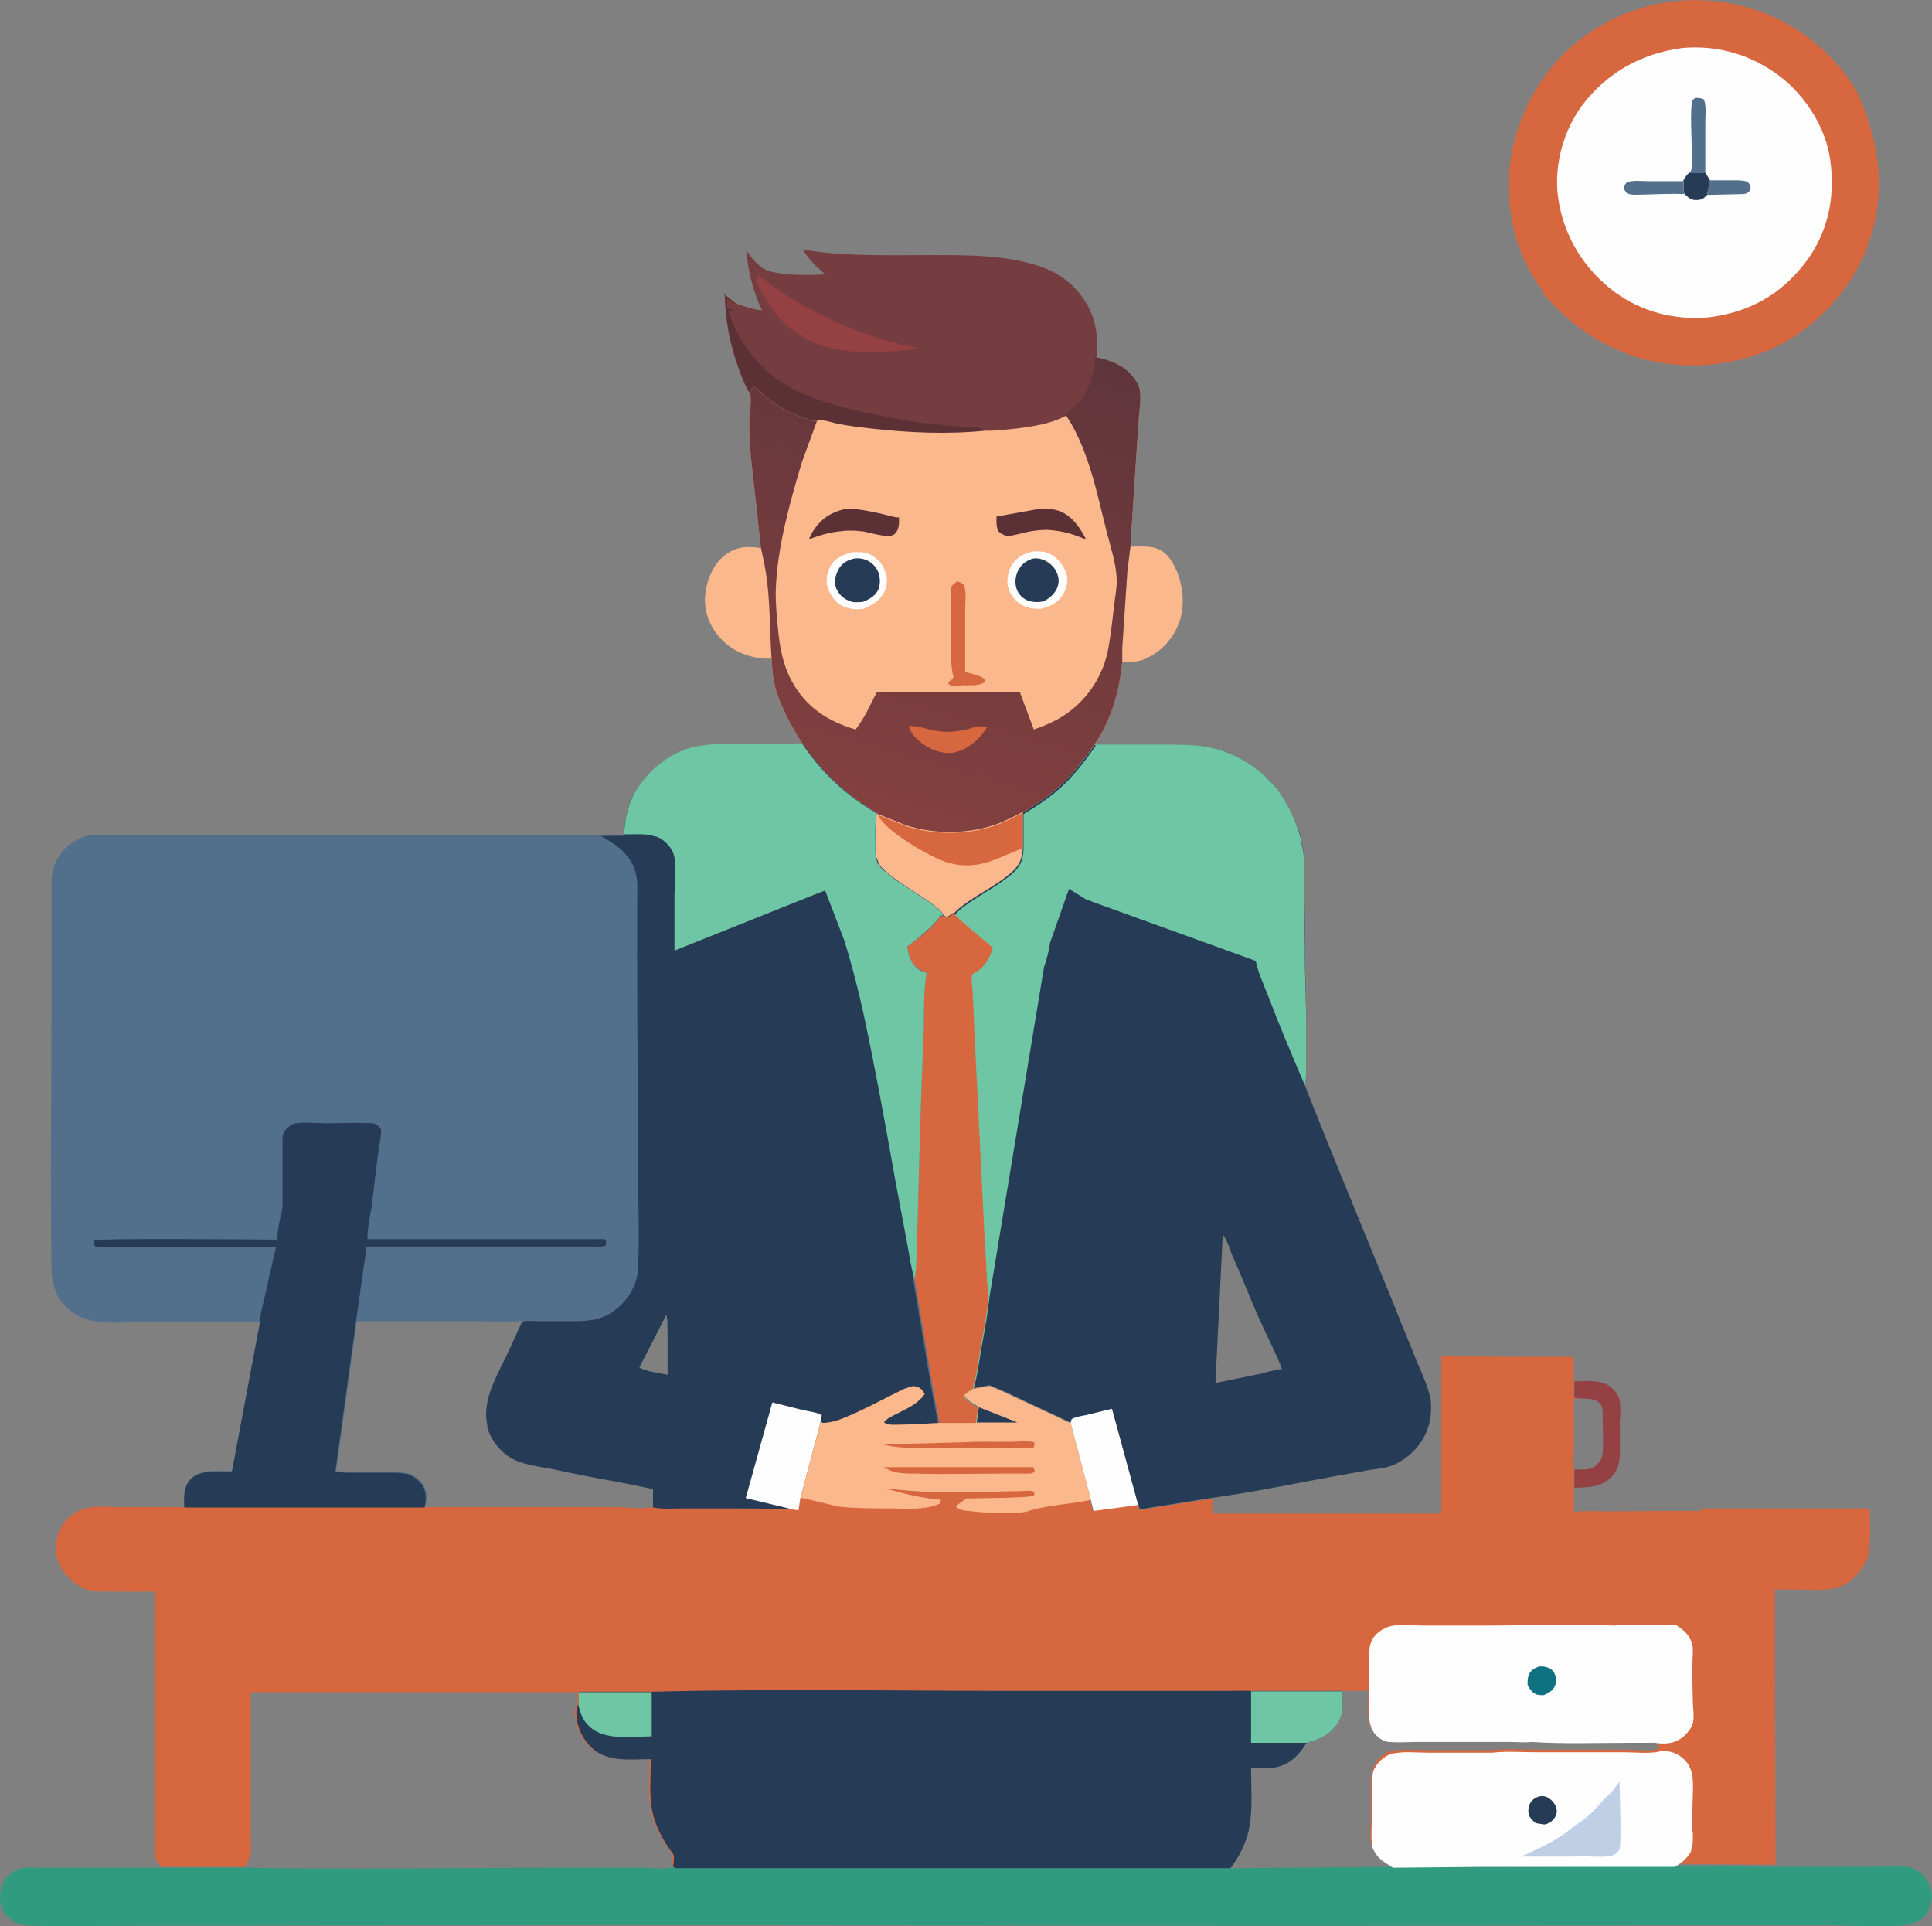 <?xml version="1.0" encoding="UTF-8"?>
<svg id="a" data-name="Layer 1" xmlns="http://www.w3.org/2000/svg" xmlns:xlink="http://www.w3.org/1999/xlink" viewBox="0 0 45 44.86">
  <rect x="0" y="0" width="45" height="44.86" fill="#808080" stroke="none"/>
  <defs>
    <style>
      .c {
        fill: #107281;
      }

      .c, .d, .e, .f, .g, .h, .i, .j, .k, .l, .m, .n, .o {
        stroke-width: 0px;
      }

      .d {
        fill: #fefefe;
      }

      .e {
        fill: #6ec6a4;
      }

      .f {
        fill: url(#b);
      }

      .g {
        fill: #309b7e;
      }

      .h {
        fill: #fcb88d;
      }

      .i {
        fill: #becfe6;
      }

      .j {
        fill: #954043;
      }

      .k {
        fill: #d7673f;
      }

      .l {
        fill: #52708b;
      }

      .m {
        fill: #5c3136;
      }

      .n {
        fill: #263b56;
      }

      .o {
        fill: #753d3f;
      }
    </style>
    <linearGradient id="b" x1="23.21" y1="37.07" x2="19.92" y2="25.88" gradientTransform="translate(0 44.73) scale(1 -1)" gradientUnits="userSpaceOnUse">
      <stop offset="0" stop-color="#5f353c"/>
      <stop offset="1" stop-color="#83403f"/>
    </linearGradient>
  </defs>
  <path class="k" d="M39.63,35.19c-.14,0-.29,0-.4,0-.57,0-1.15,0-1.72.01-.27,0-.58-.03-.85.02v-.58s0-.39,0-.39v-.04c-.02-.16,0-.37,0-.53,0-.23,0-.45,0-.68,0-.14-.01-.28.01-.42h.11s-.12-.03-.12-.03v-.38c-.02-.13.03-.48-.04-.57h-.16s-.82,0-.82,0h-.06s-2.01-.01-2.01-.01v3.66s-5.33,0-5.33,0v-.35s-1.71.27-1.71.27l-.04-.13-1.04.14-.06-.25-.47-1.78-1.58-.74-.31-.13-.39.07c-.08.04-.15.07-.2.15.05.1.23.21.33.27l-.05.36h-.86c-.3.02-.61.04-.91.05-.13,0-.26.02-.38-.05.04-.09.21-.16.29-.2.23-.13.48-.23.64-.44l.02-.02s-.03-.06-.05-.08c-.07-.09-.12-.09-.22-.11l-.19.06c-.37.18-.72.37-1.09.54-.27.13-.52.25-.83.26l-.05-.03-.47,1.77-.04.27s-.1,0-.15-.02c-.17.02-.35,0-.51,0-.3,0-.6,0-.9-.01-.38,0-.75,0-1.13,0-.21,0-.44.02-.65-.02h-.02c-.24.04-.54.02-.79,0h-4.54s-5.59,0-5.59,0c-.51,0-1.01,0-1.52,0-.22,0-.48-.03-.7.01-.18.03-.37.12-.5.25-.19.19-.28.44-.28.71,0,.27.12.5.31.68.11.11.25.22.4.27.19.07.42.04.62.05.32,0,.64,0,.97,0v1.18s0,5.01,0,5.01l.15.22h.82s1.13,0,1.13,0c.07-.1.12-.19.14-.32.02-.12,0-.26,0-.38,0-.25,0-.5,0-.75,0-.87,0-1.75,0-2.62h7.61c0,.08,0,.18-.01.27-.08.13-.04.36,0,.51.07.25.25.5.48.63.36.2.81.15,1.21.14,0,.36-.04.77.02,1.13.06.37.27.79.5,1.08.04.08.01.2,0,.29l.04.04h12.94c.16-.22.28-.44.37-.69.17-.51.11-1.12.11-1.65.19,0,.43.02.62-.03.32-.08.51-.29.67-.56.27-.07.5-.15.68-.39.19-.25.18-.51.14-.8h.61s.04-.04.04-.04c0,.32-.08.81.16,1.04l.09.08c.07.04.13.07.22.08.21.02.44,0,.66,0,.38,0,.77,0,1.15,0,.33,0,.66,0,.99,0,.17,0,.35.02.51,0,.75.05,1.51.02,2.26.02.16,0,.33,0,.49,0,.06,0,.13,0,.19.01l.05.16c-.23.07-.58.02-.82.02-.68,0-1.36,0-2.04,0-.34,0-.7-.03-1.04.01-.5,0-1.01,0-1.51,0-.24,0-.52-.02-.75.01-.12.02-.23.07-.32.15-.09.08-.14.17-.18.28v.03c-.06.13-.05.29-.05.42,0,.25,0,.5,0,.75,0,.17-.03.41.02.58.04.08.09.16.15.22.1.09.21.16.33.23h1.99s4.57-.02,4.57-.02l2.37.02-.02-4.22v-2.19c.28,0,.55,0,.83.01.18,0,.39,0,.57-.04h.04c.1-.04.18-.08.27-.14.21-.14.42-.41.47-.66v-.03c.07-.32.03-.7.03-1.03h-3.92Z"/>
  <path class="j" d="M37.73,33.03c0,.26,0,.53,0,.79,0,.23-.04.43-.21.59-.07.07-.15.12-.24.16h-.03c-.16.08-.4.07-.58.08v-.39s.01-.04.01-.04c.16,0,.35.03.48-.08.1-.08.16-.17.17-.3.02-.25,0-.52,0-.78,0-.11.02-.28-.06-.37-.12-.13-.32-.11-.48-.12l-.12-.02v-.38c.3,0,.66-.06.9.18.06.06.13.15.15.24.03.14.02.3.02.44Z"/>
  <path class="h" d="M26.34,12.73c.28,0,.6-.04.81.17.12.11.19.25.26.4.16.41.2.87.02,1.28-.15.36-.45.65-.82.79-.15.05-.32.05-.48.05v-.32s.13-1.81.13-1.81l.07-.55Z"/>
  <path class="h" d="M17.98,15.34h-.18c-.43-.04-.79-.2-1.07-.53-.22-.27-.35-.63-.3-.98.04-.35.19-.71.48-.92.25-.18.52-.2.82-.14.06.27.12.54.15.82.07.58.07,1.17.1,1.76Z"/>
  <path class="o" d="M18.68,5.81c1.01.17,2.05.13,3.08.13.83,0,1.78,0,2.56.3.37.14.67.37.9.69.3.43.37.88.32,1.39-.02.4-.15.89-.45,1.17-.08.07-.18.13-.24.22-.35.19-.76.25-1.15.3-.23.03-.49.07-.72.05-.87.09-1.8.05-2.67-.05-.26-.03-.52-.06-.78-.11-.15-.03-.34-.11-.48-.07-.1.02-.19-.03-.28-.06-.32-.12-.64-.28-.9-.48-.1-.07-.18-.2-.29-.25-.05.04-.07.08-.11.13-.11-.17-.19-.37-.26-.57-.21-.56-.32-1.14-.33-1.74l.27.21c.2.08.39.13.6.16-.22-.47-.32-.9-.37-1.41.14.22.33.45.59.51.39.09.85.08,1.25.06-.21-.18-.37-.34-.52-.57Z"/>
  <path class="j" d="M17.63,6.4c.13.07.25.17.37.26.13.1.28.2.43.29.87.53,1.92.96,2.92,1.15l-.03.03c-.52.05-1.06.11-1.58.04-.22-.03-.44-.06-.65-.14-.69-.25-1.1-.72-1.42-1.37-.05-.1-.04-.15-.03-.26Z"/>
  <path class="m" d="M16.86,6.86l.27.21h-.03s-.17-.11-.17-.11c0,.09-.01.15.02.23.09,0,.11.01.17.07-.06,0-.06,0-.11-.04l-.03.03c.1.39.31.74.56,1.05.68.87,1.85,1.15,2.88,1.36.36.07.71.15,1.08.19.3.03.59.06.89.09.15.01.32,0,.47.04.05.01.09.04.13.08-.87.09-1.8.05-2.67-.05-.26-.03-.52-.06-.78-.11-.15-.03-.34-.11-.48-.07-.1.02-.19-.03-.28-.06-.32-.12-.64-.28-.9-.48-.1-.07-.18-.2-.29-.25-.05.04-.07.08-.11.13-.11-.17-.19-.37-.26-.57-.21-.56-.32-1.14-.33-1.74Z"/>
  <path class="k" d="M35.95,6.83c-.03-.08-.11-.18-.16-.25-.08-.13-.16-.27-.23-.41-.39-.77-.51-1.75-.35-2.6.21-1.13.87-2.18,1.83-2.82.98-.66,2.16-.89,3.32-.66.93.18,1.78.68,2.41,1.38.18.2.33.43.48.66.53,1.17.71,2.36.25,3.6-.37,1.01-1.22,1.93-2.2,2.38-1.07.48-2.33.54-3.43.12-.78-.3-1.37-.76-1.92-1.38Z"/>
  <path class="d" d="M39.16,1.12c.84-.08,1.63.15,2.3.66.6.46,1.07,1.2,1.17,1.95.12.88-.05,1.7-.6,2.41-.57.74-1.32,1.14-2.23,1.25-.79.07-1.55-.12-2.19-.59-.72-.53-1.2-1.32-1.32-2.21-.1-.74.13-1.57.58-2.16.58-.75,1.36-1.18,2.3-1.31Z"/>
  <path class="l" d="M39.83,4.2c.19,0,.39,0,.58,0,.11,0,.2,0,.3.04.06.08.07.07.06.18-.05.07-.08.09-.16.1l-.85.02.07-.34Z"/>
  <path class="n" d="M39.36,4.02h.36s.11.18.11.18l-.07.34-.05.05c-.06.06-.13.07-.21.07-.12,0-.19-.07-.27-.15-.02-.1-.02-.2-.02-.31.04-.08.08-.13.15-.19Z"/>
  <path class="l" d="M39.21,4.21c0,.1,0,.2.02.31-.29-.01-.6,0-.89.01-.12,0-.28.02-.4-.01-.07-.02-.08-.06-.11-.12,0-.08.01-.09.06-.15.13-.06.36-.03.5-.03.27,0,.54,0,.81,0Z"/>
  <path class="l" d="M39.36,4.02c.08-.11.06-.28.05-.42,0-.2-.06-1.17.02-1.27.01-.02.04-.03.05-.05.08,0,.12,0,.2.03.07.12.04.39.04.54,0,.39,0,.79,0,1.18h-.36Z"/>
  <path class="g" d="M44.86,44.59c-.13.15-.3.23-.5.25-.6.05-1.23,0-1.83,0-1.21,0-2.43,0-3.64,0-3.75,0-7.49.02-11.23.01-6.02-.01-12.04-.02-18.06-.01-2.08,0-4.16.01-6.24.01-.88,0-1.77.02-2.65,0-.2,0-.37-.06-.52-.2-.12-.11-.18-.26-.19-.41,0-.22.04-.4.2-.56.09-.09.23-.16.36-.18.11-.02.25,0,.36,0,.21,0,.43,0,.64,0,.73,0,1.47,0,2.2,0h.82s1.13,0,1.13,0c2.47.04,4.95,0,7.42,0,.65,0,1.3,0,1.95,0,.15,0,.4.04.54,0,.02,0,.03-.02.05-.03l.04.04h12.94s3.79-.03,3.79-.03h1.99s4.57-.02,4.57-.02l2.37.02c.7,0,1.41,0,2.11,0,.3,0,.65-.04.95,0,.11.02.2.06.29.13.15.12.25.29.27.48.02.17-.03.36-.14.49Z"/>
  <path class="h" d="M25.54,8.32c.37.08.68.2.9.52.05.07.1.16.11.25.03.18,0,.4-.02.59-.02.34-.05.69-.07,1.03l-.13,2.02-.07.55-.12,1.81v.32c-.06.67-.26,1.38-.65,1.93-.26.37-.54.73-.88,1.03-.24.21-.52.39-.79.56v.82c-.02.28-.08.41-.29.59-.29.25-.65.43-.97.65-.11.08-.25.17-.33.27h-.02c-.07.03-.13.12-.21.08-.01,0-.03-.03-.04-.04-.02-.22-1.35-.86-1.53-1.23v-.03c-.07-.12-.05-.24-.05-.36,0-.25-.02-.51.02-.76-.72-.44-1.24-.91-1.72-1.61-.25-.41-.51-.86-.63-1.33-.05-.22-.07-.44-.08-.66-.04-.59-.03-1.17-.1-1.76-.03-.27-.09-.55-.15-.82l-.23-2.09c-.03-.27-.04-.57-.04-.85,0-.16.08-.54,0-.66.03-.05.06-.09.11-.13.11.05.19.17.29.25.27.21.58.37.9.48.09.03.19.08.28.06.15-.04.34.04.48.07.26.05.52.08.78.11.87.1,1.79.14,2.67.05.23.01.49-.03.72-.05.39-.05.8-.11,1.15-.3.05-.09.16-.15.24-.22.3-.28.44-.77.45-1.17Z"/>
  <path class="k" d="M22.3,13.54c.06.02.09.03.14.07.08.15.04.42.04.59,0,.48,0,.96,0,1.45.13.04.39.08.47.19l-.02.05c-.07.05-.17.06-.26.07h-.27c-.1.01-.24.03-.31-.03v-.05c.06-.03.09-.06.12-.11-.06-.23-.06-.45-.06-.68,0-.28,0-.55,0-.83,0-.17-.02-.38,0-.55.02-.09.06-.11.13-.16Z"/>
  <path class="m" d="M19.67,11.85c.29-.01.56.05.84.11.13.03.27.08.4.09h.03s0,.11,0,.11c0,.1-.03.23-.12.29-.13.09-.53-.04-.7-.07-.21-.03-.4-.03-.61,0-.24.03-.45.1-.67.18l.08-.16c.18-.3.41-.46.74-.54Z"/>
  <path class="m" d="M24.21,11.85c.16-.02.31,0,.46.05.3.11.49.39.63.67-.31-.14-.57-.21-.91-.23-.16,0-.32.02-.47.05-.14.03-.29.08-.43.09-.1,0-.15-.04-.23-.1-.06-.1-.05-.24-.05-.35l1-.18Z"/>
  <path class="d" d="M19.86,12.86c.12,0,.24-.01.35.03.18.07.33.21.4.4.07.16.06.34-.01.49-.11.22-.28.31-.49.4-.16.02-.29.01-.45-.05-.18-.07-.3-.24-.37-.41-.07-.17-.03-.37.05-.53.1-.19.31-.28.51-.33Z"/>
  <path class="n" d="M19.84,13.02c.22-.06.48.03.6.27.06.11.07.29.03.41-.06.17-.22.26-.38.32-.09,0-.18.02-.27-.01-.15-.05-.26-.14-.33-.28-.06-.12-.05-.26,0-.38.06-.18.2-.29.36-.33Z"/>
  <path class="d" d="M24.08,12.84c.15,0,.28,0,.41.08.18.1.31.29.36.49.03.16-.02.32-.1.45-.12.19-.3.27-.51.32-.14,0-.29-.01-.42-.08-.16-.08-.29-.25-.34-.42-.04-.17,0-.4.1-.54.13-.19.29-.26.51-.3Z"/>
  <path class="n" d="M24.01,13.02c.2-.06.43.05.55.22.22.32.04.62-.26.77-.14.02-.27.02-.4-.04-.41-.22-.27-.83.11-.94Z"/>
  <path class="f" d="M25.54,8.32c.37.08.68.2.9.52.05.07.1.16.11.25.03.18,0,.4-.02.59-.02.34-.05.69-.07,1.03l-.13,2.02-.07.55-.12,1.81v.32c-.06.67-.26,1.38-.65,1.93-.26.37-.54.73-.88,1.03-.24.21-.52.39-.79.56v.82c-.02.28-.08.41-.29.59-.29.25-.65.43-.97.65-.11.08-.25.17-.33.27h-.02c-.07.03-.13.12-.21.08-.01,0-.03-.03-.04-.04-.02-.22-1.35-.86-1.53-1.23v-.03c-.07-.12-.05-.24-.05-.36,0-.25-.02-.51.02-.76-.72-.44-1.24-.91-1.72-1.61-.25-.41-.51-.86-.63-1.33-.05-.22-.07-.44-.08-.66-.04-.59-.03-1.17-.1-1.76-.03-.27-.09-.55-.15-.82l-.23-2.09c-.03-.27-.04-.57-.04-.85,0-.16.08-.54,0-.66.03-.05.06-.09.11-.13.11.05.19.17.29.25.27.21.58.37.9.48.09.03.19.08.28.06l-.36.99c-.28.94-.56,1.94-.6,2.92-.01.31.02.61.05.92.04.44.11.84.32,1.23.33.61.84.94,1.49,1.13.21-.27.34-.58.5-.88h3.32s.33.88.33.88c.26-.09.52-.2.75-.36.52-.36.88-.92.99-1.55.06-.35.1-.71.14-1.06.02-.17.06-.36.05-.53-.01-.36-.15-.78-.24-1.13-.22-.88-.43-1.94-.95-2.7.05-.09.16-.15.24-.22.3-.28.44-.77.45-1.17Z"/>
  <path class="k" d="M21.17,16.91c.19-.01.35.05.53.09.29.07.56.05.85-.02.11-.04.33-.1.44-.04-.17.27-.43.5-.74.58-.23.06-.53-.04-.72-.17-.14-.09-.33-.27-.36-.43Z"/>
  <path class="h" d="M23.82,18.93v.82c-.02.28-.08.41-.29.59-.29.25-.65.43-.97.65-.11.08-.25.17-.33.27h-.02c-.07.03-.13.12-.21.08-.01,0-.03-.03-.04-.04-.02-.22-1.35-.86-1.53-1.23v-.03c-.07-.12-.05-.24-.05-.36,0-.25-.02-.51.02-.76l.05.04.65.26c.66.21,1.41.21,2.07-.01.23-.08.44-.19.65-.3Z"/>
  <path class="k" d="M23.82,18.93v.82s-.45.19-.45.19c-.51.23-.93.3-1.46.09-.37-.15-1.3-.69-1.46-1.05l.65.26c.66.21,1.41.21,2.07-.01.23-.08.44-.19.65-.3Z"/>
  <path class="n" d="M33.31,32.54c-.06-.28-.19-.55-.3-.81-.18-.45-.37-.9-.55-1.36-.69-1.7-1.4-3.39-2.07-5.1.04-.14.03-.3.03-.45,0-.28,0-.56,0-.83.01-.63-.02-1.26-.03-1.89,0-.46,0-.92-.01-1.39,0-.37.03-.76-.07-1.12v-.05c-.12-.43-.32-.79-.56-1.16l-.23-.25c-.37-.37-.91-.66-1.43-.74-.27-.04-.56-.03-.83-.04h-1.76c-.26.36-.54.72-.88,1.02-.24.21-.52.39-.79.56v.82c-.03.28-.08.41-.29.59-.29.25-.65.43-.97.65-.11.08-.25.17-.33.27h-.02c-.07.03-.13.12-.21.08-.01,0-.03-.03-.04-.04-.05,0-.06,0-.09.04-.19.26-.49.49-.75.69.04.22.08.39.27.53.05.04.11.06.18.08-.08.51-.05,1.06-.07,1.57-.08,1.68-.11,3.37-.16,5.06-.01.17-.01.34-.05.5l.43,2.57.15.78h.86s.05-.37.05-.37c-.09-.06-.28-.16-.33-.27.05-.07.12-.1.2-.15l.39-.07.31.13,1.58.74.47,1.78.06.25,1.04-.14.04.13,1.71-.27c.95-.13,1.89-.33,2.83-.5.26-.05.52-.09.78-.14.18-.03.36-.04.53-.1.37-.14.68-.44.83-.8.1-.24.13-.58.08-.83ZM29.48,31.97l-1.17.24.17-3.45c.1.1.16.34.22.47.22.5.42,1.01.64,1.51.17.38.37.75.52,1.14l-.39.08Z"/>
  <path class="d" d="M24.93,33.16l.03-.11c.09-.05.21-.07.32-.09.21-.05.41-.1.62-.15l.61,2.24-1.04.14-.06-.25-.47-1.78Z"/>
  <path class="e" d="M25.5,17.34h1.76c.28.01.56,0,.83.05.52.08,1.06.37,1.43.74l.23.25c.25.36.44.73.55,1.16v.05c.11.36.08.75.08,1.12,0,.46,0,.92.01,1.39,0,.63.04,1.27.03,1.89,0,.28,0,.56,0,.83,0,.15.01.31-.03.45-.3-.7-.6-1.41-.87-2.12-.1-.25-.22-.51-.27-.77l-3.95-1.43-.4-.25-.44,1.25c-.03.18-.07.38-.14.56l-1.27,7.68c-.04.38-.11.77-.18,1.15-.06.34-.1.7-.2,1.03-.08.04-.15.07-.2.15.05.1.23.21.33.27l-.05.36h-.86s-.15-.78-.15-.78l-.43-2.57c.03-.16.04-.34.05-.5.05-1.69.08-3.38.16-5.06.02-.52-.01-1.06.07-1.57-.06-.02-.12-.05-.18-.08-.2-.13-.23-.31-.27-.53.26-.2.57-.42.75-.69.03-.04.04-.03.09-.04.01.01.03.03.04.04.07.04.14-.05.21-.07h.02c.08-.11.22-.2.33-.28.32-.22.67-.4.97-.65.22-.19.27-.31.29-.59v-.82c.28-.17.55-.34.8-.56.35-.3.62-.66.88-1.03Z"/>
  <path class="k" d="M21.96,21.32s.03.03.04.04c.07.04.14-.05.21-.07h.02c.28.29.6.52.9.79-.11.29-.19.45-.48.61l-.02.07c.04.46.05.92.07,1.37.07,1.34.13,2.69.2,4.03.02.42.04.85.07,1.27.01.25.02.52.06.76-.04.38-.11.77-.18,1.15-.06.34-.1.7-.2,1.03-.08.04-.15.07-.2.15.05.1.23.21.33.27l-.05.36h-.86s-.15-.78-.15-.78l-.43-2.57c.03-.16.04-.34.05-.5.05-1.69.08-3.38.16-5.06.02-.52-.01-1.06.07-1.57-.06-.02-.12-.05-.18-.08-.2-.13-.23-.31-.27-.53.26-.2.57-.42.75-.69.03-.04.04-.03.09-.04Z"/>
  <path class="l" d="M21.88,21.36s.04-.03.09-.04c-.02-.22-1.35-.86-1.52-1.23v-.03c-.07-.12-.05-.24-.05-.36,0-.25-.02-.51.02-.76-.72-.44-1.24-.91-1.72-1.61-.5.02-1,.02-1.51.02-.31,0-.63-.02-.93.04h-.05c-.55.13-1.07.52-1.37.98-.2.3-.3.71-.31,1.07h-2.44s-.77,0-.77,0h-5.45c-.88,0-1.75,0-2.63,0-.24,0-.48,0-.72,0-.15,0-.32,0-.46.02-.2.04-.4.16-.54.3-.15.15-.27.36-.3.57-.04.3-.01.65-.02.96,0,.67,0,1.34,0,2.01,0,2.06-.03,4.13,0,6.19,0,.16.01.31.06.46v.04c.11.3.31.53.59.67.41.21,1.06.13,1.52.13.58,0,1.17,0,1.75,0,.31,0,.64-.02.95.01l-.65,3.46c-.29,0-.73-.06-.95.16-.16.16-.17.37-.16.58v.09s5.6,0,5.6,0v-.02c.03-.12.04-.27,0-.38-.06-.19-.19-.28-.36-.37-.21-.05-.42-.04-.64-.04-.28,0-.55,0-.83,0l-.25-.02.48-3.49h.31c.83,0,1.66,0,2.48,0,.35,0,.75.04,1.09-.01-.13.29-.26.58-.4.87-.23.47-.53,1-.41,1.54v.04c.07.28.27.55.51.7.29.19.69.22,1.03.29.51.11,1.02.21,1.53.3l.79.16v.43s.02,0,.02,0c.21.04.44.02.65.02.38,0,.75,0,1.13,0,.3,0,.6,0,.9.01.17,0,.35.03.51,0,.05,0,.1.02.15.02l.04-.27.47-1.77.05.03c.3-.01.55-.14.83-.26.37-.17.73-.37,1.09-.54l.19-.06c.1.02.15.02.22.11.02.02.03.05.05.08l-.02.02c-.16.22-.41.32-.64.44-.08.04-.25.12-.29.2.12.07.24.05.38.05.3,0,.61-.03.91-.04l-.15-.78-.43-2.57c.03-.16.04-.34.05-.5.05-1.69.08-3.38.16-5.06.02-.52-.01-1.06.07-1.57-.06-.02-.12-.05-.18-.08-.2-.14-.23-.31-.27-.53.26-.2.57-.42.75-.69ZM15.54,32.02c-.19-.05-.48-.07-.65-.17l.63-1.23c.04.12.02.29.03.43,0,.32,0,.64,0,.97Z"/>
  <path class="n" d="M14.11,29.01c-.1.04-.28.02-.39.02-.35,0-.7,0-1.05,0-1.38,0-2.75,0-4.13,0l-.25,1.76-.48,3.49.25.02c.28,0,.55,0,.83,0,.22,0,.43-.01.64.04.17.09.3.18.36.37.04.11.03.26,0,.38v.02s-5.6,0-5.6,0v-.09c-.01-.21,0-.42.16-.58.22-.22.66-.16.95-.16l.65-3.46c.01-.21.07-.42.12-.63.08-.38.17-.76.26-1.15H2.31c-.06,0-.08,0-.12-.04v-.11c.1-.06,3.84-.02,4.27-.02,0-.24.07-.51.12-.75v-1.61c0-.13.07-.2.16-.28.04-.04.1-.06.16-.07.22-.03.48,0,.71,0,.35,0,.71-.02,1.05,0,.07,0,.13.04.18.09,0,0,.03.05.03.05.03.1-.04.36-.05.47-.06.44-.11.88-.16,1.32-.04.24-.11.53-.1.77h5.53c.04.05.02.08.02.15Z"/>
  <path class="n" d="M21.88,21.36s.04-.03.09-.04c-.02-.22-1.35-.86-1.52-1.23v-.03c-.07-.12-.05-.24-.05-.36,0-.25-.02-.51.02-.76-.72-.44-1.24-.91-1.72-1.61-.5.02-1,.02-1.51.02-.31,0-.63-.02-.93.04h-.05c-.55.13-1.07.52-1.37.98-.2.3-.3.71-.31,1.07h.23c-.24.04-.52.02-.77.03.35.19.63.38.79.76v.03c.09.2.06.5.06.72,0,.41,0,.83,0,1.24,0,1.66.02,3.32.02,4.98,0,.77.04,1.55,0,2.31,0,.17-.04.33-.11.48-.11.23-.28.43-.49.57l-.03.02c-.13.08-.27.13-.42.16h-.03c-.15.03-.31.03-.47.03-.26,0-.52,0-.78,0-.11,0-.26-.02-.37.01-.13.29-.26.58-.4.87-.23.47-.53,1-.41,1.54v.04c.07.28.27.55.51.7.29.19.69.22,1.03.29.51.11,1.02.21,1.53.3l.79.16v.43s.02,0,.02,0c.21.04.44.02.65.02.38,0,.75,0,1.13,0,.3,0,.6,0,.9.01.17,0,.35.03.51,0,.05,0,.1.02.15.02l.04-.27.47-1.77.05.03c.3-.01.55-.14.83-.26.37-.17.73-.37,1.09-.54l.19-.06c.1.02.15.02.22.11.02.02.03.05.05.08l-.02.02c-.16.22-.41.32-.64.44-.08.04-.25.12-.29.2.12.07.24.05.38.05.3,0,.61-.03.91-.04l-.15-.78-.43-2.57c.03-.16.04-.34.05-.5.05-1.69.08-3.38.16-5.06.02-.52-.01-1.06.07-1.57-.06-.02-.12-.05-.18-.08-.2-.14-.23-.31-.27-.53.26-.2.57-.42.75-.69ZM15.54,32.02c-.19-.05-.48-.07-.65-.17l.63-1.23c.04.12.02.29.03.43,0,.32,0,.64,0,.97Z"/>
  <path class="d" d="M17.98,32.66c.24.06.48.12.72.18.13.03.33.05.44.12l-.03.17-.47,1.77-.04.27s-.1,0-.15-.02l-1.08-.26.62-2.23Z"/>
  <path class="e" d="M18.69,17.33c.48.7.99,1.17,1.72,1.61-.03.25-.02.51-.02.76,0,.12-.01.25.04.36v.03c.19.37,1.52,1.01,1.54,1.23-.05,0-.06,0-.09.04-.19.26-.49.49-.75.69.04.22.08.39.27.53.05.04.12.06.18.08-.08.51-.05,1.06-.07,1.57-.08,1.68-.11,3.37-.16,5.06-.01.17-.01.34-.05.5-.08-.27-.12-.55-.17-.83-.09-.46-.17-.92-.26-1.38-.18-1.01-.36-2.01-.56-3.02-.18-.91-.37-1.79-.65-2.67l-.44-1.15-.21.08-3.3,1.32c0-.42,0-.85,0-1.27,0-.29.08-.79-.05-1.05-.07-.14-.23-.29-.38-.34h-.03c-.16-.06-.31-.05-.48-.05h-.23c0-.37.11-.77.31-1.08.3-.46.82-.86,1.37-.97h.05c.3-.07.62-.05.93-.05.5,0,1,0,1.51-.02Z"/>
  <path class="h" d="M21.27,32.28c.1.02.15.02.22.11.02.02.03.05.05.08l-.02.02c-.16.22-.41.32-.64.44-.08.04-.25.12-.29.2.12.07.24.05.38.05.3,0,.61-.03.91-.04h.86s.05-.37.05-.37c-.09-.06-.28-.16-.33-.27.05-.07.12-.1.2-.15l.39-.07.31.13,1.58.74.47,1.78c-.48.11-.98.11-1.45.26-.11.04-.25.04-.36.04-.35.02-.69,0-1.04-.04-.11-.01-.23-.02-.3-.11l.24-.18c.21-.01,1.52-.01,1.59-.07v-.09c-.11-.04-.26-.01-.37-.01-.29,0-.57.01-.86.02-.32.01-.65,0-.97,0-.42,0-.85-.04-1.27-.09.42.13.85.23,1.3.27l-.03.09c-.37.16-.78.11-1.17.11-.4,0-.79,0-1.18-.04l-.89-.21.47-1.77.05.03c.3-.01.55-.14.82-.26.37-.17.73-.37,1.09-.54l.19-.06Z"/>
  <path class="n" d="M22.79,32.77l.91.36h-.95s.05-.36.05-.36Z"/>
  <path class="k" d="M22.45,33.59c.35-.02.71-.01,1.06-.01.18,0,.41-.03.58.01.01.07.01.07-.02.13h-1.72c-.31,0-.62,0-.92,0-.29,0-.57,0-.85-.08l1.87-.05Z"/>
  <path class="k" d="M20.59,34.17h3.48s.04.12.04.12h-.03c-.06.04-.15.03-.22.03-.17,0-.34,0-.51,0-.68,0-1.36.02-2.03,0-.18,0-.44,0-.6-.08l-.13-.06Z"/>
  <path class="d" d="M39.43,40.13c-.03.12-.12.22-.2.3-.2.17-.37.19-.62.17-.06-.02-.13-.01-.19-.01-.16,0-.33,0-.49,0-.75,0-1.51.03-2.26-.02-.16.02-.35,0-.51,0-.33,0-.66,0-.99,0-.38,0-.76,0-1.15,0-.22,0-.45.02-.66,0-.08,0-.15-.04-.22-.08l-.09-.08c-.24-.24-.15-.73-.16-1.04v-.81c0-.2.03-.38.19-.52.1-.09.24-.16.38-.18.22-.03.47,0,.69,0,.43,0,.86,0,1.28,0,1.07,0,2.15-.04,3.21,0v-.02s1.38,0,1.38,0c.18.1.33.23.39.44.02.06.02.13.02.19-.02.38-.01.76,0,1.14,0,.17.04.36,0,.52Z"/>
  <path class="c" d="M35.86,38.81s.09,0,.13.01c.09.02.17.06.21.14.05.09.06.23.01.32-.04.1-.15.15-.25.2-.05,0-.11,0-.15-.01-.11-.03-.18-.13-.23-.23,0-.07,0-.14.02-.21.05-.13.12-.17.25-.22Z"/>
  <path class="d" d="M39.43,42.67c0,.14.01.28-.04.41v.03c-.08.17-.23.28-.38.37h-4.57s-1.99.02-1.99.02c-.12-.07-.23-.14-.33-.23-.06-.06-.11-.15-.15-.23-.04-.16-.02-.4-.02-.58,0-.25,0-.5,0-.75,0-.14-.01-.29.03-.42v-.03c.05-.11.11-.2.2-.28.09-.08.2-.14.32-.15.24-.04.51-.01.75-.01.5,0,1.01,0,1.51,0,.33-.04.7-.01,1.04-.01.68,0,1.36,0,2.04,0,.24,0,.6.04.82-.02.19-.02.34.01.5.13.15.11.24.27.26.46.03.24,0,.52,0,.77,0,.18,0,.37,0,.55Z"/>
  <path class="n" d="M35.77,42.46c-.08-.07-.16-.13-.17-.25-.01-.1.02-.21.09-.28.06-.06.15-.1.23-.1.09,0,.17.05.23.11.06.06.12.17.11.26-.01.1-.07.18-.15.24-.04.02-.08.04-.12.05h-.04s-.18-.03-.18-.03Z"/>
  <path class="i" d="M37.72,41.5c.01.22.05,1.46,0,1.57-.01.03-.04.06-.06.08-.11.12-.41.09-.56.09-.15,0-.32-.02-.46,0h-1.22c.46-.2.86-.38,1.24-.71.29-.17.51-.39.72-.65.14-.1.25-.26.35-.4Z"/>
  <path class="n" d="M31.11,40.2c-.18.23-.41.32-.68.39-.16.27-.36.48-.67.56-.19.05-.42.03-.62.03,0,.54.06,1.14-.11,1.65-.09.25-.21.47-.37.68h-12.94s-.04-.04-.04-.04c0-.09.04-.21,0-.29-.23-.29-.45-.71-.5-1.08-.06-.36-.02-.76-.02-1.13-.4,0-.85.06-1.21-.14-.23-.13-.41-.39-.48-.63-.04-.14-.08-.38,0-.51.01-.09.01-.19.01-.29h1.7c3.11-.08,6.22-.01,9.33-.02,1.06,0,2.13,0,3.19,0,.32,0,.64,0,.96,0,.16,0,.33-.01.48,0h2.11c.04.31.05.57-.14.81Z"/>
  <path class="e" d="M15.18,39.4v1.04c-.47,0-1.11.11-1.46-.24-.16-.15-.2-.3-.25-.5.01-.09.01-.19.01-.29h1.7Z"/>
  <path class="e" d="M31.11,40.2c-.18.23-.41.32-.68.39h-1.29s0-1.2,0-1.2h2.11c.04.31.05.57-.14.81Z"/>
</svg>